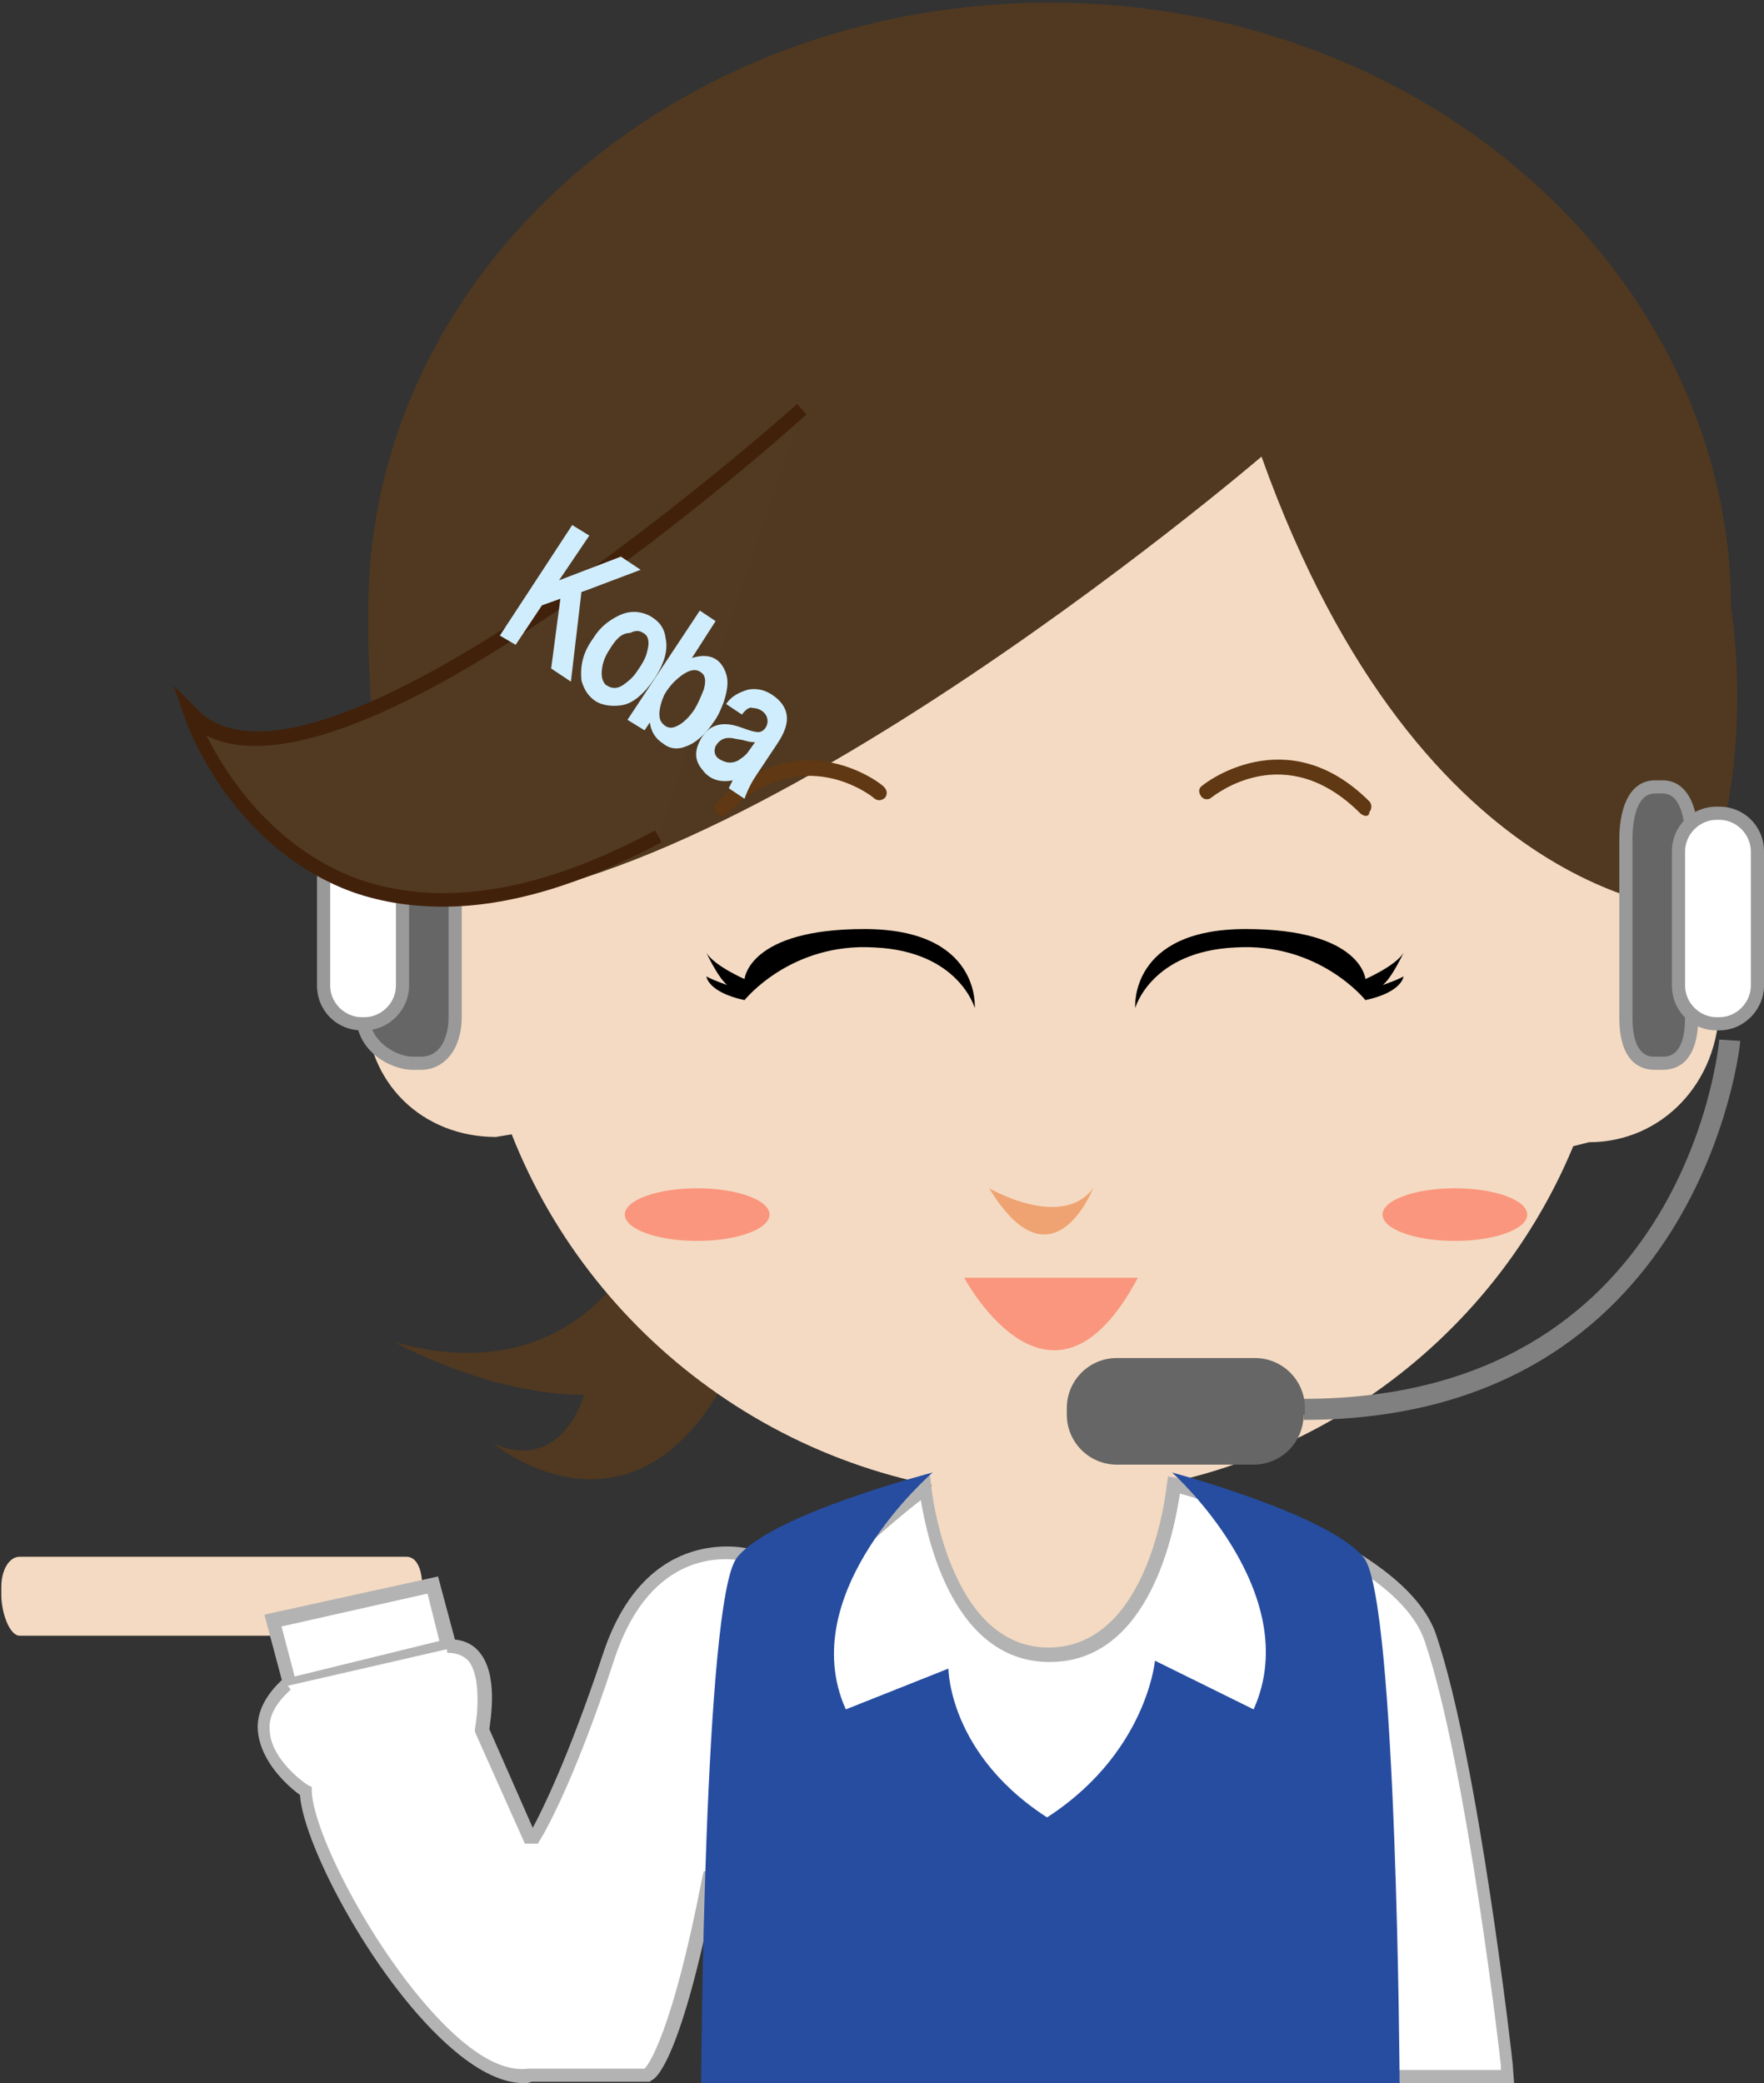<?xml version="1.0" encoding="utf-8"?>
<!-- Generator: Adobe Illustrator 21.1.0, SVG Export Plug-In . SVG Version: 6.00 Build 0)  -->
<svg version="1.1" id="レイヤー_1" xmlns="http://www.w3.org/2000/svg" xmlns:xlink="http://www.w3.org/1999/xlink" x="0px"
	 y="0px" viewBox="0 0 134.1 158.3" style="enable-background:new 0 0 134.1 158.3;" xml:space="preserve">
<rect x="0" y="0" width="134.1" height="158.3" fill="#333333" stroke="none"/>
<style type="text/css">
	.st0{fill:#F4DAC2;}
	.st1{fill:#FFFFFF;}
	.st2{fill:#B3B3B3;}
	.st3{fill:#503920;}
	.st4{fill:#000001;}
	.st5{fill:#603813;}
	.st6{fill:#666666;}
	.st7{fill:#999999;}
	.st8{fill:#808080;}
	.st9{fill:#523A22;}
	.st10{fill:#42210B;}
	.st11{fill:#FA967D;}
	.st12{fill:#EFA372;}
	.st13{fill:#FFFFFF;stroke:#B3B3B3;stroke-width:1.075;stroke-miterlimit:10;}
	.st14{fill:#D0EDFD;}
	.st15{fill:#274DA1;}
</style>
<g>
	<path class="st0" d="M32.1,120.6c0-1.3-0.4-2.3-1.2-2.3H1.5c-0.8,0-1.4,1-1.4,2.3v0.6c0,1.3,0.6,3.1,1.4,3.1h29.4
		c0.8,0,1.2-1.8,1.2-3.1V120.6z"/>
	<g>
		<g>
			<polygon class="st1" points="20.8,123.2 32.9,120.5 34.1,125.1 22.1,128.1 			"/>
			<path class="st2" d="M21.7,128.7l-1.6-6l13.2-2.9l1.5,5.6L21.7,128.7z M21.4,123.6l1,3.8l11-2.7l-0.9-3.6L21.4,123.6z"/>
		</g>
		<g>
			<path class="st1" d="M21.9,128.1c-4.7,4,1.4,8.1,1.4,8.1c0.1,4.8,10.3,22.6,17.1,21.6h8.9c0,0,2-1,4.7-15h14.1L57,118.3
				c0,0-7.4-2.1-10.6,7.8c-3.2,9.9-5.6,13.7-5.6,13.7h-0.4l-3.6-8.1c0,0,1.4-6.7-2.7-6.4"/>
			<path class="st2" d="M39.8,158.3c-1.5,0-3.3-0.8-5.3-2.5c-5.8-4.9-11.4-15.4-11.7-19.4c-0.7-0.5-3-2.4-3.2-4.9
				c-0.1-1.4,0.6-2.7,1.9-3.9l0.6,0.8c-1.1,1-1.7,2-1.6,3.1c0.1,2.3,2.9,4.2,3,4.2l0.2,0.1l0,0.3c0.1,3.5,5.7,14.1,11.3,18.9
				c2,1.7,3.7,2.4,5.2,2.2l8.8,0c0.3-0.3,2.1-2.7,4.4-14.6l0.1-0.4h13.7l-10.7-23.6c-1.2-0.2-7-1-9.8,7.5
				c-3.2,9.8-5.6,13.7-5.7,13.8l-0.1,0.2h-1l-3.8-8.5l0-0.2c0.2-1,0.5-4-0.5-5.2c-0.4-0.4-0.9-0.6-1.6-0.6l-0.1-1
				c1-0.1,1.9,0.2,2.5,0.9c1.5,1.7,0.9,5.1,0.8,5.9l3.3,7.5c0.7-1.3,2.7-5.3,5.3-13.1c3.3-10.2,11.1-8.1,11.2-8.1l0.2,0.1l11.5,25.4
				H54.4c-2.6,13.2-4.5,14.8-4.9,14.9l-0.1,0.1h-9C40.2,158.3,40,158.3,39.8,158.3z"/>
		</g>
	</g>
	<path class="st3" d="M49,93.9c0,0-4.6,12.1-19,8.1c0,0,7.2,4,14.4,4c0,0-1.6,6-6.9,3.7c0,0,11.7,9.7,19-7.6"/>
	<ellipse class="st0" cx="80.5" cy="116.5" rx="10" ry="14.7"/>
	<path class="st0" d="M37.1,66.3l54-39.8l30.8,39.8h-1.1c5.5,0,9.9,4,9.9,10s-4.4,10.5-9.9,10.5l-1.2,0.3
		c-6.5,15.7-22.1,26.6-40.2,26.6c-18.4,0-34.2-11.5-40.5-27.5l-1.2,0.2c-5.5,0-9.9-4-9.9-10s4.5-10,9.9-10L37.1,66.3L37.1,66.3z"/>
	<path class="st3" d="M30.1,68.4C27.7,55.3,28,46.3,28,46.3C28,20.8,51.2,0.2,79.8,0.2s51.8,20.7,51.8,46.1c0,0,2.1,11.9-2.6,22.9
		c0,0-20.8-0.1-33.1-34.5C95.9,34.7,52,72.3,30.1,68.4z"/>
	<g>
		<g>
			<path class="st4" d="M86.3,76.6c0,0-0.5-6,8.4-6c8.8,0,9.1,3.8,9.1,3.8s2.3-1,2.9-2c0,0-1.3,2.8-2,2.6c0,0,1.5-0.5,2-0.8
				c0,0-0.1,1.2-2.9,1.8c0,0-3.5-4.4-9.9-4C87.5,72.3,86.3,76.6,86.3,76.6z"/>
		</g>
	</g>
	<g>
		<g>
			<path class="st4" d="M74.1,76.6c0,0,0.5-6-8.4-6c-8.8,0-9.1,3.8-9.1,3.8s-2.3-1-2.9-2c0,0,1.3,2.8,2,2.6c0,0-1.5-0.5-2-0.8
				c0,0,0.1,1.2,2.9,1.8c0,0,3.5-4.4,9.9-4C72.9,72.3,74.1,76.6,74.1,76.6z"/>
		</g>
	</g>
	<path class="st5" d="M103.8,62c-0.1,0-0.3-0.1-0.4-0.2c-5.7-5.7-11-1.4-11.3-1.2c-0.2,0.2-0.6,0.2-0.8-0.1s-0.2-0.6,0.1-0.8
		c0.1-0.1,6.4-5.1,12.7,1.2c0.2,0.2,0.2,0.6,0,0.8C104.1,62,103.9,62,103.8,62z"/>
	<g>
		<path class="st5" d="M54.9,62c-0.1,0-0.3-0.1-0.4-0.2c-0.2-0.2-0.2-0.6,0-0.8c6.4-6.4,12.7-1.3,12.7-1.2c0.2,0.2,0.3,0.5,0.1,0.8
			c-0.2,0.2-0.5,0.3-0.8,0.1c-0.2-0.2-5.6-4.5-11.3,1.2C55.2,62,55,62,54.9,62z"/>
	</g>
	<g>
		<g>
			<path class="st6" d="M128.6,77.3c0,2.1-0.6,3.5-2.2,3.5h-0.6c-1.6,0-2.2-1.4-2.2-3.5V63.8c0-2.1,0.6-4,2.2-4h0.6
				c1.6,0,2.2,1.9,2.2,4V77.3z"/>
			<path class="st7" d="M126.4,81.3h-0.6c-1.2,0-2.7-0.7-2.7-4V63.8c0-2.8,1-4.5,2.7-4.5h0.6c1.7,0,2.7,1.7,2.7,4.5v13.5
				C129.1,80.6,127.6,81.3,126.4,81.3z M125.8,60.3c-1.6,0-1.7,2.7-1.7,3.5v13.5c0,3,1.3,3,1.7,3h0.6c0.4,0,1.7,0,1.7-3V63.8
				c0-0.8-0.1-3.5-1.7-3.5H125.8z"/>
		</g>
		<g>
			<path class="st1" d="M133.6,74.9c0,1.6-1.3,2.9-2.9,2.9h-0.2c-1.6,0-2.9-1.3-2.9-2.9V64.7c0-1.6,1.3-2.9,2.9-2.9h0.2
				c1.6,0,2.9,1.3,2.9,2.9V74.9z"/>
			<path class="st7" d="M130.7,78.3h-0.2c-1.9,0-3.4-1.5-3.4-3.4V64.7c0-1.9,1.5-3.4,3.4-3.4h0.2c1.9,0,3.4,1.5,3.4,3.4v10.2
				C134.1,76.7,132.6,78.3,130.7,78.3z M130.5,62.3c-1.3,0-2.4,1.1-2.4,2.4v10.2c0,1.3,1.1,2.4,2.4,2.4h0.2c1.3,0,2.4-1.1,2.4-2.4
				V64.7c0-1.3-1.1-2.4-2.4-2.4H130.5z"/>
		</g>
	</g>
	<g>
		<g>
			<path class="st6" d="M27.6,77.3c0,2.1,2.2,3.5,3.8,3.5H32c1.6,0,2.6-1.4,2.6-3.5V63.8c0-2.1-1-4-2.6-4h-0.6c-1.6,0-3.8,1.9-3.8,4
				V77.3z"/>
			<path class="st7" d="M32,81.3h-0.6c-1.8,0-4.3-1.5-4.3-4V63.8c0-2.4,2.4-4.5,4.3-4.5H32c1.8,0,3.1,1.9,3.1,4.5v13.5
				C35.1,79.7,33.8,81.3,32,81.3z M31.4,60.3c-1.3,0-3.3,1.6-3.3,3.5v13.5c0,1.8,2,3,3.3,3H32c1.5,0,2.1-1.5,2.1-3V63.8
				c0-1.7-0.8-3.5-2.1-3.5H31.4z"/>
		</g>
		<g>
			<path class="st1" d="M30.6,64.7c0-1.6-1.3-2.9-2.9-2.9h-0.2c-1.6,0-2.9,1.3-2.9,2.9v10.2c0,1.6,1.3,2.9,2.9,2.9h0.2
				c1.6,0,2.9-1.3,2.9-2.9V64.7z"/>
			<path class="st7" d="M27.7,78.3h-0.2c-1.9,0-3.4-1.5-3.4-3.4V64.7c0-1.9,1.5-3.4,3.4-3.4h0.2c1.9,0,3.4,1.5,3.4,3.4v10.2
				C31.1,76.7,29.6,78.3,27.7,78.3z M27.5,62.3c-1.3,0-2.4,1.1-2.4,2.4v10.2c0,1.3,1.1,2.4,2.4,2.4h0.2c1.3,0,2.4-1.1,2.4-2.4V64.7
				c0-1.3-1.1-2.4-2.4-2.4H27.5z"/>
		</g>
	</g>
	<path class="st8" d="M99.1,107.9v-1.6c28.7,0,31.5-26.2,31.6-27.3l1.6,0.1C132.3,79.4,129.3,107.9,99.1,107.9z"/>
	<g>
		<path class="st9" d="M61,31.1c0,0-36.9,33.2-46.5,23.2c0,0,8.2,24.1,35.6,9.2"/>
		<path class="st10" d="M33.7,68.9c-2.6,0-5.1-0.4-7.4-1.3C17.3,64,14.1,54.8,14,54.4l-0.8-2.3l1.7,1.7C18.6,57.8,27.6,55,41,46
			C51.3,39,60.5,30.8,60.6,30.7l0.7,0.8c-1.4,1.3-33.9,30.3-45.6,24.4c1.4,2.8,4.8,8.2,11,10.7c6.4,2.5,14.2,1.3,23.1-3.5l0.5,0.9
			C44.3,67.2,38.7,68.9,33.7,68.9z"/>
	</g>
	<ellipse class="st11" cx="53" cy="92.3" rx="5.5" ry="2"/>
	<ellipse class="st11" cx="110.6" cy="92.3" rx="5.5" ry="2"/>
	<path class="st11" d="M86.5,97.1c-6.6,12.4-13.2,0-13.2,0H86.5z"/>
	<path class="st12" d="M75.2,90.3c0,0,5.5,3.2,7.9,0C83.1,90.3,80,98.2,75.2,90.3z"/>
	<path class="st13" d="M70.5,113.1"/>
	<g>
		<path class="st1" d="M60.1,157.8h54.5V157c0,0-2.6-22.9-5.8-32.5c-2.4-7.3-19.5-11.7-19.5-11.7s-1.2,12.9-9.5,12.9
			c-8.2,0-9.4-12.7-9.4-12.7s-9.3,6.9-12.8,13.7"/>
		<path class="st2" d="M115.1,158.3h-55v-1h54V157c0-0.2-2.6-22.9-5.8-32.3c-2.1-6.2-15.7-10.4-18.6-11.2
			c-0.4,2.6-2.2,12.8-9.9,12.8c-7.3,0-9.3-9.3-9.8-12.3c-2.2,1.7-9.1,7.4-12,13l-0.9-0.5c3.5-6.8,12.6-13.6,12.9-13.9l0.7-0.5
			l0.1,0.9c0,0.1,1.3,12.2,8.9,12.2c7.8,0,9-12.3,9-12.4l0.1-0.6l0.6,0.1c0.7,0.2,17.4,4.6,19.8,12c3.2,9.5,5.8,32.4,5.8,32.6
			L115.1,158.3z"/>
	</g>
	<path class="st6" d="M99.1,107.5c0,2.1-1.7,3.8-3.8,3.8H84.9c-2.1,0-3.8-1.7-3.8-3.8V107c0-2.1,1.7-3.8,3.8-3.8h10.5
		c2.1,0,3.8,1.7,3.8,3.8v0.5H99.1z"/>
	<g>
		<path class="st14" d="M38,48.3l5.5-8.4l1.3,0.8l-2.3,3.4l4.7-1.8l1.5,1L44.2,45l-0.8,6.8l-1.5-1l0.7-5.3L41.2,46l-2,3L38,48.3z"/>
		<path class="st14" d="M45.1,48.5c0.5-0.8,1.1-1.3,1.9-1.7c0.8-0.4,1.6-0.4,2.4,0c0.7,0.4,1.1,0.9,1.2,1.7c0.2,0.9-0.1,1.9-0.8,3
			c-0.8,1.2-1.7,2-2.6,2.1c-0.7,0.1-1.4,0-1.9-0.3c-0.6-0.4-0.9-0.9-1.1-1.6C44.1,50.6,44.3,49.6,45.1,48.5z M46.5,49.1
			c-0.4,0.6-0.6,1-0.7,1.5c-0.1,0.6-0.1,1,0.2,1.4c0.4,0.3,0.8,0.4,1.3,0.1c0.3-0.2,0.7-0.5,1-0.9c0.5-0.7,0.8-1.2,0.9-1.7
			c0.2-0.7,0.1-1.2-0.3-1.4c-0.3-0.2-0.6-0.2-1,0C47.3,48.1,46.9,48.5,46.5,49.1z"/>
		<path class="st14" d="M47.7,54.7l5.5-8.3l1.2,0.8L52.6,50c1.3-0.4,2.2,0,2.6,1.2c0.2,0.6,0.1,1.3-0.2,2.2c-0.2,0.5-0.4,1-0.7,1.4
			c-0.6,0.9-1.3,1.6-2.1,1.9c-0.7,0.3-1.3,0.2-1.8-0.2c-0.6-0.4-0.9-0.9-1-1.6L49,55.5L47.7,54.7z M50.3,54.9
			c0.3,0.4,0.7,0.5,1.1,0.3c0.5-0.2,1-0.7,1.4-1.3c0.3-0.5,0.5-1,0.7-1.5c0.2-0.7,0.1-1.1-0.2-1.3c-0.4-0.3-0.8-0.2-1.3,0.1
			c-0.6,0.4-1.1,0.9-1.5,1.6C50.1,53.7,50,54.5,50.3,54.9z"/>
		<path class="st14" d="M56.4,54.3l-1.2-0.8c0.4-0.6,1-0.9,1.7-1.1c0.6-0.1,1.2,0,1.8,0.4c0.6,0.4,1,0.9,1.1,1.5s-0.1,1.3-0.7,2.2
			l-1.6,2.4c-0.4,0.6-0.7,1.2-0.9,1.8l-1.2-0.8l0.3-0.6c-1,0.2-1.8-0.1-2.3-0.8c-0.6-0.7-0.6-1.4-0.2-2.2c0.6-1.2,1.6-1.5,2.9-1.1
			c0.6,0.2,1.1,0.4,1.3,0.4c0.3,0.1,0.6,0,0.8-0.3c0.2-0.3,0.2-0.7,0-1s-0.6-0.5-1-0.5C57,53.7,56.7,53.9,56.4,54.3z M57.4,56.4
			c-0.1,0-0.4,0-0.7-0.1c-0.3-0.1-0.6-0.1-1-0.2c-0.6-0.1-1,0.1-1.3,0.6c-0.2,0.5,0,0.9,0.5,1.1c0.4,0.2,0.8,0.2,1.2,0
			c0.3-0.2,0.6-0.4,0.8-0.7L57.4,56.4z"/>
	</g>
	<path class="st15" d="M70.9,111.9c0,0-10.6,9.1-6.6,18l7.8-3.1c0,0,0,7.3,9,12.2v19.3H53.3c0,0,0.2-36.6,2.7-39.9
		C58.5,115.1,70.9,111.9,70.9,111.9z"/>
	<path class="st15" d="M89.1,111.9c0,0,10.2,9.1,6.2,18l-7.5-3.7c0,0-0.7,7.9-9.7,12.8v19.3h28.3c0,0-0.2-36.6-2.7-39.9
		C101.1,115.1,89.1,111.9,89.1,111.9z"/>
</g>
</svg>
